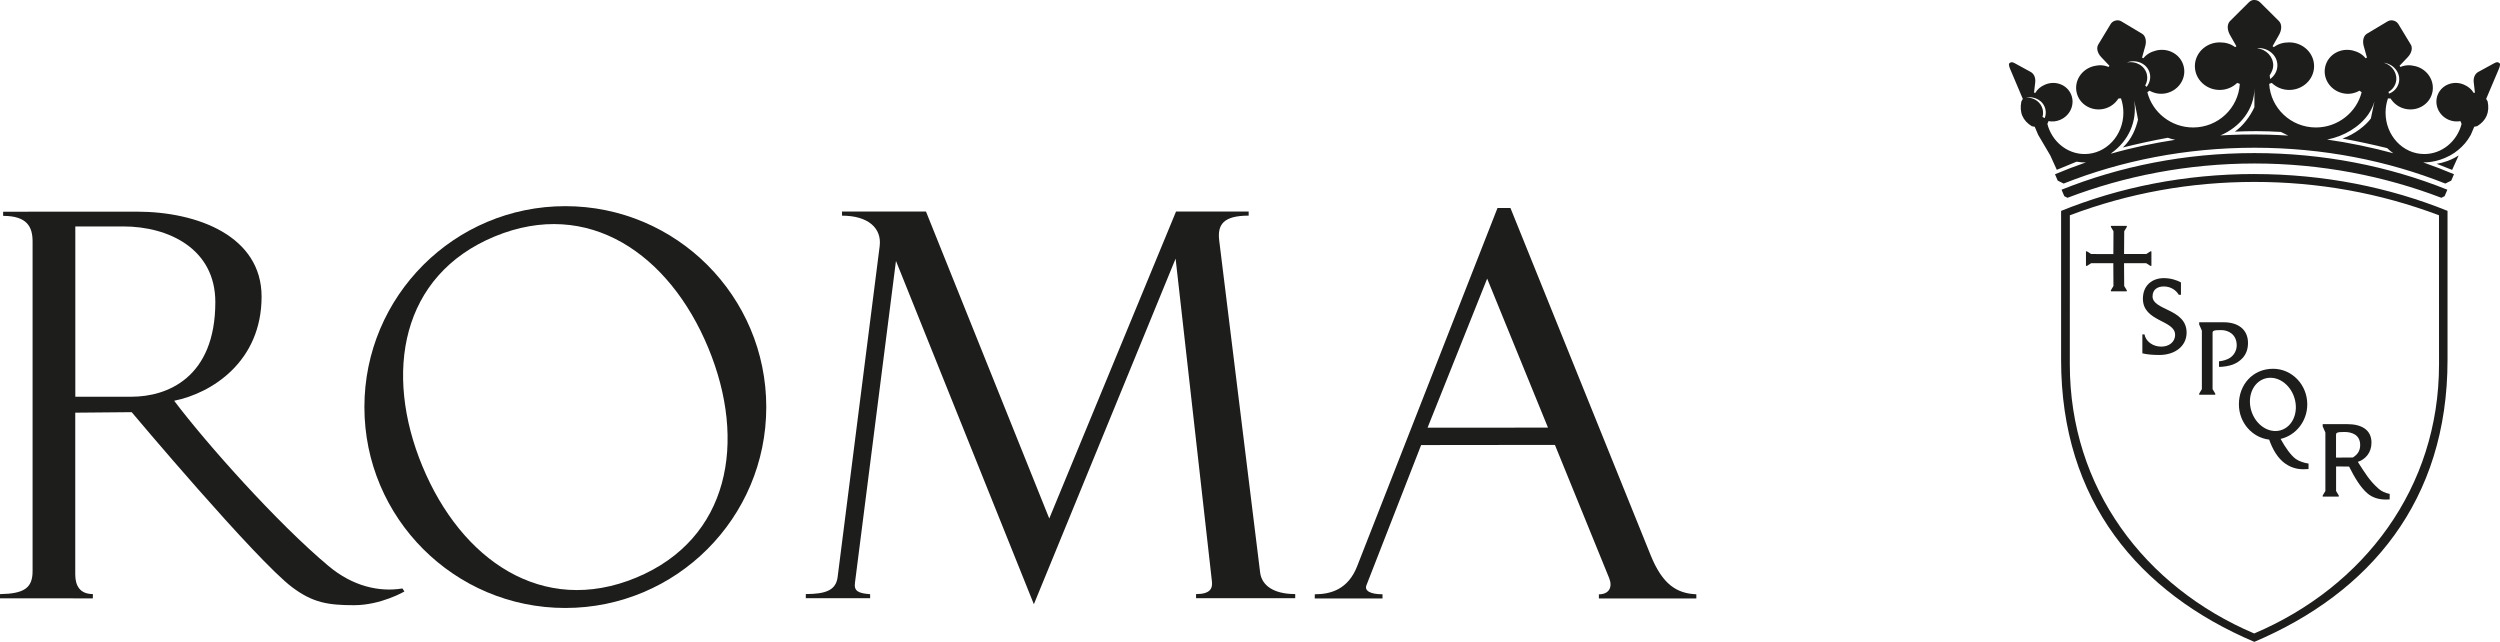 <?xml version="1.0" encoding="UTF-8"?>
<svg id="Livello_1" xmlns="http://www.w3.org/2000/svg" version="1.1" viewBox="0 0 82.849 21.27">
  <!-- Generator: Adobe Illustrator 29.2.1, SVG Export Plug-In . SVG Version: 2.1.0 Build 116)  -->
  <g>
    <path d="M39.637,19.825h3.286v-.138c-.731,0-1.108-.295-1.162-.709l-1.357-11.009c-.065-.533.146-.823.976-.823v-.135h-2.407l-4.201,10.172-4.085-10.172h-2.783v.136c.867,0,1.322.414,1.248,1.009l-1.394,10.971c-.055.433-.395.56-1.054.56v.138h2.132v-.134c-.402-.029-.539-.109-.503-.376l1.359-10.668,4.57,11.377,4.697-11.453,1.204,10.7c.026.233-.06.417-.526.417v.136Z" style="fill: #1d1d1b;"/>
    <path d="M13.999,15.452c-1.286-3.103-.711-6.33,2.394-7.616,3.105-1.285,5.793.588,7.079,3.692,1.286,3.103.709,6.33-2.394,7.617-3.104,1.284-5.794-.59-7.079-3.694ZM12.076,13.49c0-3.677,2.981-6.658,6.658-6.658,3.678,0,6.66,2.981,6.66,6.658,0,3.677-2.982,6.658-6.66,6.658-3.677,0-6.658-2.981-6.658-6.658Z" style="fill: #1d1d1b; fill-rule: evenodd;"/>
    <path d="M2.496,13.147v-5.643h1.586c1.519,0,3.054.749,3.054,2.506,0,2.514-1.603,3.137-2.774,3.137h-1.867ZM4.361,13.656s4.121,4.903,5.323,5.806c.679.51,1.186.594,2.049.594.891,0,1.669-.454,1.669-.454l-.065-.101c-.772.127-1.65-.073-2.45-.744-1.705-1.427-4.06-4.075-5.115-5.476,1.245-.25,2.897-1.296,2.897-3.451,0-1.993-2.102-2.816-4.137-2.816l-4.428.002v.138c.792,0,.976.362.976.848v10.927c0,.561-.286.746-1.079.76l-.002.139,3.077.002.002-.143c-.437,0-.584-.285-.584-.653v-5.358l1.865-.017Z" style="fill: #1d1d1b; fill-rule: evenodd;"/>
    <path d="M51.3,14.171l-3.991.002,1.975-4.94,2.016,4.939ZM51.53,14.745l1.797,4.413c.118.293.006.535-.341.538v.137h3.23v-.139c-.655-.026-1.123-.332-1.512-1.29l-4.648-11.51h-.43l-4.65,11.869c-.301.774-.881.931-1.404.931l-.002.139h2.246v-.139c-.396,0-.606-.112-.533-.298l1.813-4.647,4.433-.005Z" style="fill: #1d1d1b; fill-rule: evenodd;"/>
  </g>
  <path d="M78.136,15.306c.247-.076.454-.303.454-.635,0-.446-.355-.615-.8-.615h-.817v.074l.089.204v1.938l-.089.148v.037h.533v-.037l-.089-.148v-.813l.43.001c.184.367.376.686.599.882.174.153.387.211.615.213.044 0.0.088-.001.132-.005v-.182c-.15-.028-.28-.095-.359-.164-.314-.275-.461-.535-.697-.898M77.972,15.161l-.557.004v-.756c0-.027.007-.054.033-.066.048-.024.109-.027.252-.027.225,0,.515.083.515.432,0,.189-.08.31-.243.414ZM75.579,14.545c.504-.117.883-.584.883-1.146,0-.65-.507-1.178-1.133-1.178-.674,0-1.133.527-1.133,1.178,0,.605.439,1.103,1.003,1.17.121.341.291.618.519.784.288.21.564.209.786.191v-.182c-.143-.018-.323-.078-.429-.157-.152-.114-.334-.36-.497-.66ZM74.637,13.697c-.183-.459-.024-.964.354-1.127.379-.163.834.077,1.017.536.183.459.024.964-.354,1.127-.379.163-.834-.077-1.017-.536ZM71.335,9.82c0-.219.158-.327.371-.327.249,0,.415.137.499.277h.071v-.41c-.146-.082-.348-.143-.57-.143-.365,0-.691.223-.691.683,0,.768,1.067.7,1.067,1.195,0,.249-.213.392-.454.392-.145,0-.264-.041-.359-.107-.131-.093-.188-.211-.201-.299h-.071v.628c.142.037.34.055.563.055.524,0,.903-.298.903-.741,0-.798-1.129-.728-1.129-1.203ZM70.391,8.723h.735l.137.088h.034v-.481h-.034l-.137.088h-.735l.005-.755.086-.142v-.035h-.527v.035l.085.142-.004.757-.737-.002-.137-.088h-.034v.481h.034l.137-.088h.735l.005.755-.085.141v.036h.527v-.036l-.086-.141-.005-.755ZM74.498,11.368c0-.471-.355-.688-.801-.688h-.817v.074l.089.203v1.939l-.089.148v.037h.533v-.037l-.089-.148v-1.864c0-.027.007-.054.033-.066.048-.024.109-.027.252-.027.257,0,.515.157.515.506,0,.187-.107.343-.233.419-.1.061-.222.097-.354.11v.185c.147,0,.349-.034.461-.079.201-.079.5-.271.5-.71ZM74.711,5.767c-2.3,0-4.473.438-6.407,1.222l0,4.943c0,4.659,2.571,7.712,6.403,9.339,3.833-1.627,6.403-4.679,6.403-9.339l-0-4.944c-1.933-.781-4.105-1.22-6.4-1.22ZM74.703,20.993c-3.648-1.551-6.11-4.839-6.11-8.911l.001-4.948c1.966-.742,4.01-1.105,6.117-1.105,2.107,0,4.15.363,6.116,1.105l.001,4.948c0,4.072-2.476,7.361-6.125,8.911ZM81.263,5.629l.216-.477.001-.002c-.243.157-.502.243-.729.279l.511.201ZM74.711,5.418c2.213 0,4.312.417,6.196,1.137l.106-.054.091-.213-0-.001c-1.931-.777-4.102-1.214-6.394-1.214-2.292-.001-4.46.438-6.391,1.214l-0.0.001.091.213.106.054c1.883-.72,3.983-1.136,6.196-1.137ZM82.843,2.107c-.004-.009-.01-.015-.017-.019l-.033-.018c-.025-.014-.065-.014-.135.025l-.531.29c-.111.061-.165.198-.149.339l.04.346-.041.01c-.073-.127-.183-.215-.328-.277-.337-.143-.722.003-.859.326-.137.323.025.7.362.843.128.054.261.065.386.042l.038.093c-.148.576-.648.998-1.236.998-.709,0-1.283-.613-1.283-1.37,0-.167.028-.326.079-.474l.087.004c.102.161.262.287.466.338.407.102.817-.132.914-.522.097-.39-.154-.788-.561-.889-.176-.044-.337-.039-.492.027l-.031-.038.276-.289c.077-.081.129-.185.131-.284.001-.045-.009-.09-.033-.129l-.406-.67c-.032-.055-.082-.104-.167-.127-.085-.022-.153-0-.207.033l-.673.402c-.063.037-.101.101-.117.175-.017.073-.012.157.01.235l.107.384-.045.019c-.106-.131-.245-.211-.421-.255-.407-.101-.817.132-.914.522-.098.39.154.788.561.889.204.051.405.015.57-.08l.073.05c-.167.668-.787,1.169-1.516,1.169-.828,0-1.5-.639-1.548-1.445l.085-.032c.149.143.351.233.579.233.455,0,.824-.353.824-.788,0-.435-.369-.788-.824-.788-.196,0-.365.048-.51.158l-.042-.031.214-.376c.088-.154.107-.349-.005-.46l-.603-.599c-.046-.048-.105-.095-.206-.098-.101-.003-.16.05-.206.098l-.602.599c-.112.111-.093.306-.005.46l.214.376-.042.031c-.145-.11-.313-.158-.51-.158-.455,0-.824.353-.824.788,0,.435.369.788.824.788.227,0,.43-.091.579-.233l.086.032c-.048.806-.72,1.445-1.548,1.445-.729,0-1.349-.501-1.516-1.169l.073-.05c.165.094.366.13.57.08.407-.101.659-.499.561-.889-.097-.39-.506-.623-.914-.522-.176.044-.316.124-.421.255l-.045-.019.107-.384c.022-.078.026-.162.01-.235-.017-.074-.054-.138-.117-.175l-.673-.402c-.054-.034-.122-.056-.207-.033-.085.022-.135.071-.167.127l-.405.67c-.023.039-.034.084-.033.129.002.099.055.204.131.284l.275.289-.031.038c-.155-.066-.316-.071-.492-.027-.407.102-.659.499-.561.889.097.39.507.624.914.522.204-.051.364-.177.466-.338l.086-.004c.051.148.079.307.079.474,0,.756-.575,1.37-1.283,1.37-.588,0-1.088-.422-1.236-.998l.038-.093c.125.024.258.013.386-.042.337-.143.499-.52.362-.843-.137-.323-.522-.468-.859-.326-.146.062-.255.15-.328.277l-.041-.01.04-.346c.016-.142-.038-.278-.149-.339l-.531-.29c-.07-.038-.11-.039-.135-.025l-.033.018c-.007.004-.013.01-.017.019-.025.053.037.188.037.188l.417.984-.049.084c-.036.182-.025.342.035.48.058.134.162.248.312.34l.097.019.114.268.401.681.216.477h0l.655-.27c.115.02.216.027.308.025-.348.12-.689.251-1.023.392l.09.211.197.097c1.914-.76,4.058-1.186,6.324-1.187,2.266-0,4.41.427,6.324,1.187l.197-.097.09-.212c-.333-.141-.674-.272-1.022-.392.036.001.074-0.0.112-.003l.022-.001c.045-.004.079-.007.115-.012l.014-.002c.05-.008.093-.016.137-.026.011-.003.023-.006.034-.008.036-.009.073-.019.11-.031.011-.003.022-.006.033-.01.046-.015.092-.032.139-.052.009-.004.018-.009.028-.013.039-.017.077-.035.116-.055.012-.006.024-.013.037-.019.046-.025.092-.053.137-.083,0,0,.008-.006.011-.008.041-.028.082-.059.121-.092.154-.126.295-.285.405-.484l.009-.015.114-.268.097-.019c.15-.093.253-.206.312-.34.06-.138.072-.298.035-.48l-.049-.084.417-.984s.061-.135.037-.188ZM67.76,3.915l-.073-.04c.023-.079.026-.163.007-.246-.056-.245-.287-.406-.548-.395.295-.058.576.113.638.386.023.101.013.203-.024.295ZM70.561,2.046c.311-.071.616.103.683.39.037.159-.008.32-.108.444l-.045-.047c.062-.11.085-.239.056-.367-.066-.283-.361-.457-.669-.393.029-.01.055-.02.083-.027ZM69.962,5.092c.006-.005.012-.009.019-.014-.009.003-.018.005-.028.008.611-.426.87-1.083.776-1.737.003.011.005.022.008.034-.002-.014-.003-.027-.004-.041.004.023.007.045.01.067.046.207.11.556.11.556-.069.28-.197.638-.503.923.437-.11,1.019-.239,1.492-.323.081.031.153.05.243.068-.703.108-1.418.256-2.123.459ZM74.852,1.593c.343,0,.62.257.62.573,0,.184-.094.348-.24.453l-.016-.121c.065-.107.118-.208.118-.332,0-.289-.229-.529-.533-.568.02-.001.034-.005.051-.005ZM74.787,4.456c-.316,0-.626.002-.94.018v-0c-.137.006-.123.005-.264.014.662-.281,1.127-.874,1.127-1.567v.631c-.145.315-.386.629-.649.81.241-.01.483-.016.727-.016.294-0.0.514.012.8.026l.243.122s-.528-.037-1.045-.037ZM79.055,2.089c.311.071.509.362.442.649-.04.172-.163.304-.327.366l-.016-.059c.125-.071.214-.186.247-.328.063-.273-.112-.549-.397-.637.017.003.033.004.05.008ZM77.12,4.625c.561-.108,1.078-.419,1.371-.844.085-.127.151-.263.193-.409-.002.011-.004.022-.006.034.004-.014.01-.027.014-.041-.005.022-.012.044-.019.066-.039.199-.103.495-.103.495-.172.234-.531.52-.941.666.443.078,1.014.201,1.48.316.062.061.13.119.205.171-.686-.186-1.467-.352-2.194-.454Z" style="fill: #1d1d1b;"/>
</svg>